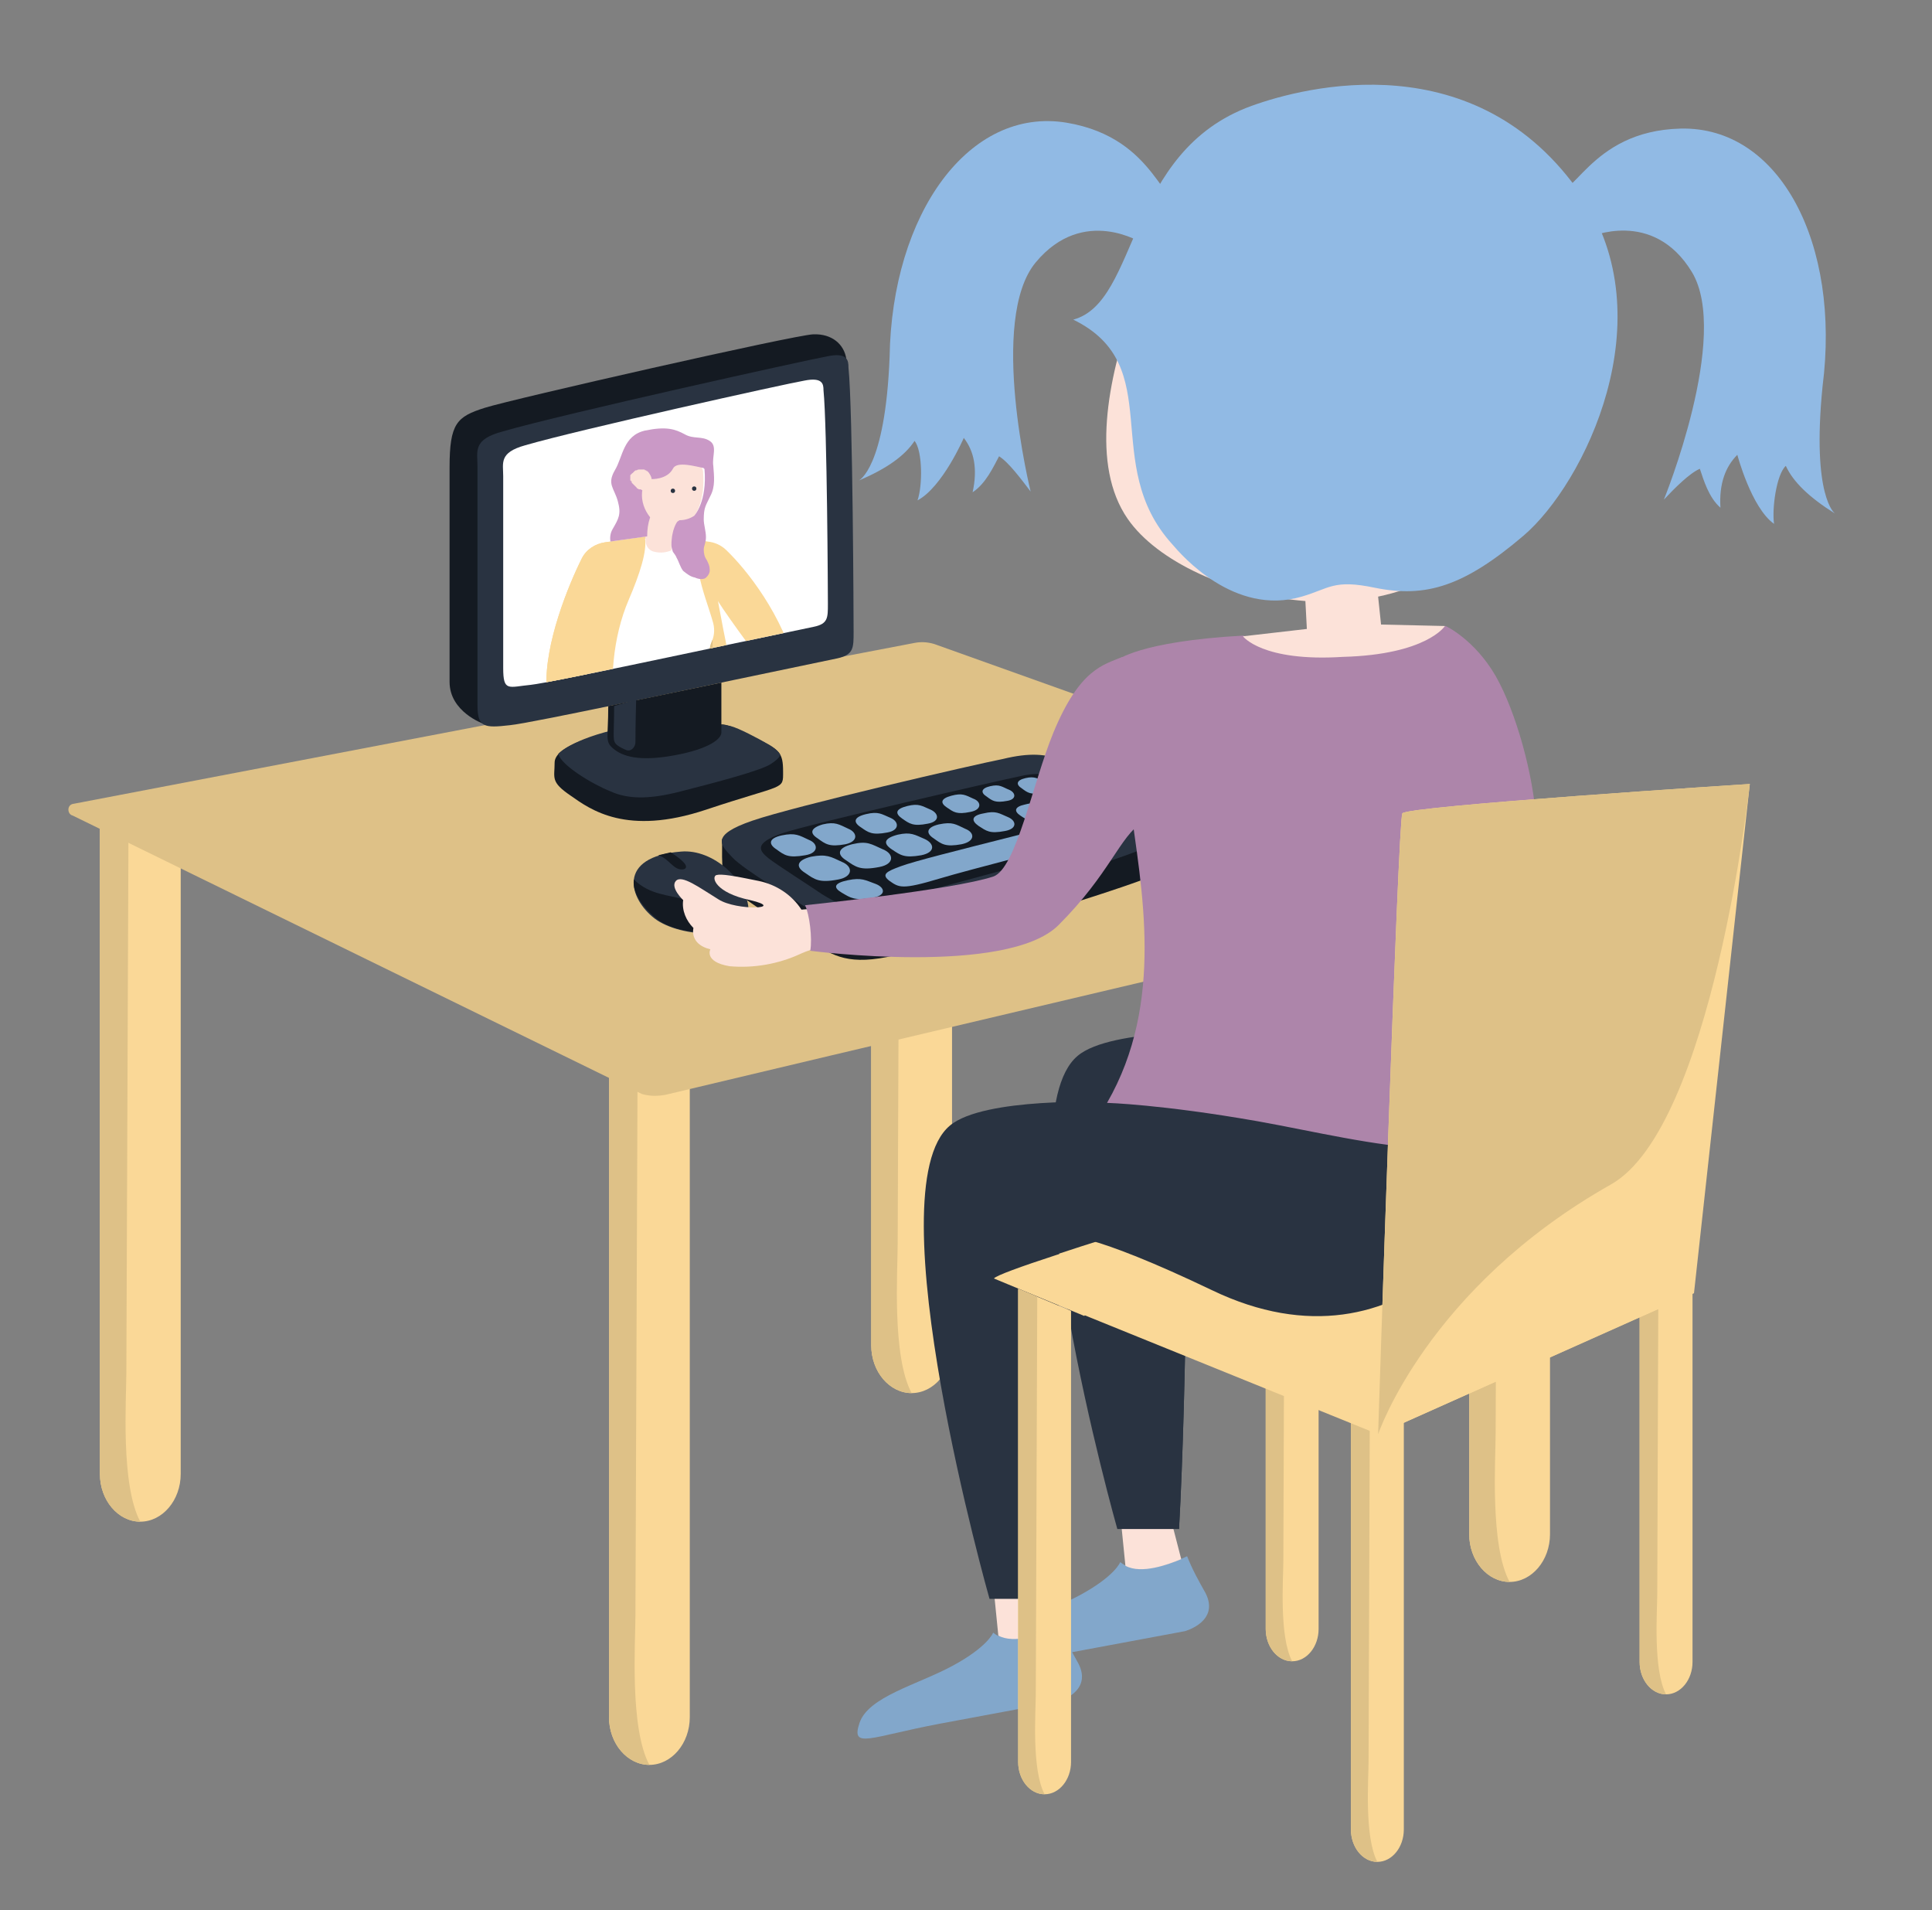 <?xml version="1.0" encoding="UTF-8"?> <!-- Generator: Adobe Illustrator 23.0.4, SVG Export Plug-In . SVG Version: 6.00 Build 0) --> <svg xmlns="http://www.w3.org/2000/svg" xmlns:xlink="http://www.w3.org/1999/xlink" id="Vrstva_1" x="0px" y="0px" viewBox="0 0 263 260" style="enable-background:new 0 0 263 260;" xml:space="preserve"><rect x="0" y="0" width="263" height="260" fill="#808080" stroke="none"/> <style type="text/css"> .st0{fill:#FAD897;} .st1{fill:#DEC187;} .st2{fill:#141A22;} .st3{fill:#293341;} .st4{fill:#FFFFFF;} .st5{fill:#82A7CB;} .st6{fill:#FCE2D9;} .st7{fill:#AD85AA;} .st8{clip-path:url(#SVGID_2_);} .st9{fill:none;} .st10{fill:#CA99C6;} .st11{fill:#91BAE4;} </style> <g> <g> <path class="st0" d="M13.6,110v90.6c0,3.6,2.5,6.5,5.5,6.5h0c3,0,5.5-2.9,5.5-6.5v-90.8"></path> <path class="st1" d="M13.6,110v90.6c0,3.6,2.5,6.5,5.5,6.5h0c-2.7-5-1.9-16.7-1.9-20.3l0.3-76.5"></path> </g> <g> <path class="st0" d="M82.9,143.1v90.6c0,3.6,2.5,6.5,5.5,6.5h0c3,0,5.5-2.9,5.5-6.5v-90.2"></path> <path class="st1" d="M82.9,143.1v90.6c0,3.6,2.5,6.5,5.5,6.5h0c-2.7-5-1.9-16.7-1.9-20.3l0.3-76.5"></path> </g> <g> <path class="st0" d="M118.6,92.5v90.6c0,3.6,2.5,6.5,5.5,6.5h0c3,0,5.5-2.9,5.5-6.5V93"></path> <path class="st1" d="M118.6,92.5v90.6c0,3.6,2.5,6.5,5.5,6.5h0c-2.7-5-1.9-16.7-1.9-20.3l0.3-76.5"></path> </g> <g> <path class="st0" d="M200,118.2v90.6c0,3.6,2.5,6.5,5.5,6.5l0,0c3,0,5.5-2.9,5.5-6.5v-90.2"></path> <path class="st1" d="M200,118.2v90.6c0,3.6,2.5,6.5,5.5,6.5l0,0c-2.7-5-1.9-16.7-1.9-20.3l0.3-76.5"></path> </g> <path class="st1" d="M213.7,120c-17,3.9-109.8,25.8-123.1,29c-1.1,0.2-2.1,0.2-3.2-0.1L9.9,111c-0.8-0.2-0.8-1.5,0.1-1.6 l114.5-21.9c1-0.2,2.1-0.1,3.1,0.3l86.2,30.8C214.4,118.8,214.4,119.9,213.7,120z"></path> </g> <g> <path class="st2" d="M82.7,99.7c-2.5,0.7-7.2,2-7.2,4.1s-0.6,2.6,2.2,4.5c2.7,1.9,7.6,5.5,18.4,1.9s10.5-2.6,10.5-5.2 c0-2.6-0.5-2.9-3.4-4.4c-2-1-4.2-2.1-5-2"></path> <path class="st3" d="M76,102.6c0.4,1.6,4.8,4.2,7.1,5.1c2.2,1,5,1.2,9.6,0c4.7-1.2,10.8-2.8,12.2-3.7c1.4-0.9,1.3-1.3,1.3-1.3 s-0.2-0.6-1.6-1.4s-4-2.2-5.2-2.5c-1.2-0.3-9.9-0.8-14.8,0.3C77.7,100.6,76,102.6,76,102.6z"></path> <path class="st2" d="M115.2,48.8c-0.3-1.9-1.9-3.4-4.5-3.3c-2.6,0.1-40.9,8.8-44.7,10s-4.8,2.1-4.8,8.1s0,26.5,0,29.2 c0,4.1,4.6,5.7,4.6,5.7"></path> <path class="st3" d="M115.5,50c0.6,5.8,0.7,34.8,0.7,36c0,2.2,0,3.1-2.2,3.6c-17.9,3.7-41.5,8.8-44.6,9.1C65.9,99.1,65,99,65,96 c0-8.2,0-30.4,0-32.5s-0.7-3.7,3.5-4.8c8.3-2.4,41.3-9.7,44.1-10.2C115.4,47.9,115.5,49.1,115.5,50z"></path> <path class="st4" d="M112.1,53.1c0.5,5,0.6,28.1,0.6,29.1c0,1.9,0,2.7-1.9,3.1c-15.4,3.2-35.8,7.6-38.5,7.9c-3.1,0.3-3.8,1-3.8-2.3 c0-7.1,0-24.3,0-26.1s-0.6-3.2,3-4.2c7.2-2.1,35.6-8.4,38-8.8C112,51.3,112.1,52.3,112.1,53.1z"></path> <path class="st2" d="M98.2,92.9c0,2.4,0,6,0,6.8s-1.5,2.2-6.4,3.1c-4.9,0.9-7.1,0.1-8.3-0.9c-1.2-1-0.7-1.4-0.7-5.8"></path> <path class="st2" d="M160.3,112.2c0,4.6,0.9,5.3-4.4,7.4c-6,2.3-27.7,8.9-34,10.4c-6.3,1.5-8.5,0.1-11.4-1.8 c-2.9-1.9-9.2-5.6-10.8-7.3c-1.6-1.7-1.4-2.9-1.4-6.7"></path> <path class="st3" d="M86.6,95.2c0,0-0.1,3.3-0.1,5.8c0,0.7-0.6,1.3-1.2,1.1c-0.5-0.2-0.9-0.4-1.3-0.7c-0.7-0.6-0.4-1-0.4-5.3"></path> <g> <path class="st3" d="M92.7,115.9c4.4-0.4,9.2,4,9.2,8.1s-9.3,3.7-12.8,1S83.9,116.6,92.7,115.9z"></path> <path class="st2" d="M86.3,119.7c2.1,2.1,4.8,2.1,6.8,2.7c1.9,0.6,3.3,2.1,3.3,4.5c0,0-4.6,0.2-7.2-2 C85.7,121.9,86.3,119.7,86.3,119.7z"></path> <path class="st2" d="M91.3,116c2.2,1.4,2.4,2.1,1.8,2.3c-1.4,0.3-2-1.5-3.5-1.9"></path> </g> <path class="st3" d="M144.5,103.5c5.5,2.4,12.2,5.6,14.6,7.3s1.1,2.7-3.2,4.6c-5.9,2.5-27.7,8.9-34,10.4c-6.3,1.5-8.5,0.1-11.4-1.8 c-2.9-1.9-9.2-5.6-10.8-7.3c-1.6-1.7-3.1-3,2.7-5c5.8-2,30.5-7.7,34.1-8.4C140.2,102.4,142.5,102.6,144.5,103.5z"></path> <path class="st2" d="M143.9,105.9c3.7,1.6,8.3,3.8,9.9,4.9c1.6,1.1,0.8,1.8-2.2,3.1c-4,1.7-27.7,8-32,9s-5.7,0-7.7-1.2 c-1.9-1.3-6-3.9-7.3-4.9c-1.2-1-2.1-2,1.9-3.4c3.9-1.3,29.6-7.2,32.1-7.7C141,105.1,142.6,105.3,143.9,105.9z"></path> <g> <path class="st5" d="M142.4,109.9c1,0.4,1.1,1.4-0.4,1.7c-1.8,0.3-2.2,0-3.1-0.6c-0.9-0.6-0.8-1.2,0.6-1.5 C140.9,109.1,141.3,109.5,142.4,109.9z"></path> <path class="st3" d="M147.1,108.4c1,0.4,1.1,1.4-0.4,1.7c-1.8,0.3-2.2,0-3.1-0.6c-0.9-0.6-0.8-1.2,0.6-1.5 C145.6,107.6,146,108,147.1,108.4z"></path> <path class="st3" d="M152.2,111c1,0.4,1.1,1.4-0.4,1.7c-1.8,0.3-2.2,0-3.1-0.6c-0.9-0.6-0.8-1.2,0.6-1.5 C150.7,110.2,151.1,110.5,152.2,111z"></path> <path class="st5" d="M137.2,111.2c1.2,0.5,1.3,1.6-0.4,1.9c-2.1,0.4-2.5,0-3.6-0.7c-1-0.7-1-1.4,0.7-1.7 C135.6,110.3,136,110.7,137.2,111.2z"></path> <path class="st5" d="M131.4,112.8c1.3,0.5,1.4,1.7-0.5,2.1c-2.2,0.4-2.7,0-3.8-0.8c-1.1-0.7-1-1.5,0.7-1.9 C129.7,111.8,130.1,112.2,131.4,112.8z"></path> <path class="st5" d="M125.9,114.2c1.3,0.6,1.5,1.8-0.5,2.2c-2.3,0.4-2.8,0-4-0.8s-1.1-1.5,0.8-2 C124,113.2,124.5,113.6,125.9,114.2z"></path> <path class="st5" d="M120.2,115.6c1.5,0.6,1.6,2-0.5,2.4c-2.6,0.5-3.2,0-4.5-0.9c-1.3-0.8-1.2-1.7,0.8-2.2 C118.1,114.4,118.6,114.9,120.2,115.6z"></path> <path class="st5" d="M114.6,117.3c1.5,0.6,1.6,2-0.5,2.4c-2.6,0.5-3.2,0-4.5-0.9c-1.3-0.8-1.2-1.7,0.8-2.2 C112.5,116.2,113.1,116.6,114.6,117.3z"></path> <path class="st5" d="M137.4,107.5c0.9,0.4,1,1.3-0.3,1.5c-1.6,0.3-2,0-2.8-0.6c-0.8-0.5-0.8-1.1,0.5-1.4S136.4,107.1,137.4,107.5z "></path> <path class="st5" d="M142.2,106.4c0.9,0.4,1,1.3-0.3,1.5c-1.6,0.3-2,0-2.8-0.6c-0.8-0.5-0.8-1.1,0.5-1.4S141.3,106,142.2,106.4z"></path> <path class="st5" d="M132.5,108.7c1.1,0.4,1.2,1.5-0.4,1.8c-1.9,0.4-2.3,0-3.2-0.6c-0.9-0.6-0.9-1.2,0.6-1.6 C131,107.9,131.4,108.2,132.5,108.7z"></path> <path class="st5" d="M126.7,110.2c1.1,0.5,1.3,1.6-0.4,1.9c-2,0.4-2.5,0-3.5-0.7c-1-0.7-0.9-1.3,0.7-1.7 C125.1,109.3,125.5,109.7,126.7,110.2z"></path> <path class="st5" d="M121.2,111.3c1.2,0.5,1.3,1.7-0.4,2c-2.1,0.4-2.6,0-3.6-0.7c-1.1-0.7-1-1.4,0.7-1.8S120,110.8,121.2,111.3z"></path> <path class="st5" d="M115.5,112.8c1.2,0.5,1.4,1.7-0.4,2.1c-2.2,0.4-2.7,0-3.8-0.8c-1.1-0.7-1-1.4,0.7-1.9 C113.7,111.8,114.2,112.2,115.5,112.8z"></path> <path class="st5" d="M110.1,114.3c1.3,0.5,1.4,1.8-0.5,2.1c-2.3,0.4-2.8,0-3.9-0.8c-1.1-0.7-1.1-1.5,0.7-1.9 C108.3,113.3,108.8,113.7,110.1,114.3z"></path> <path class="st5" d="M119.2,120.3c1.3,0.5,1.5,1.6-0.5,1.9c-2.4,0.4-2.9,0-4.1-0.7s-1.1-1.3,0.8-1.7S117.8,119.8,119.2,120.3z"></path> <path class="st5" d="M147.6,112.6c-1.7-1.1-0.9-1-9.2,1.1s-13.9,3.5-15.8,4.2c-1.9,0.7-2.7,1.1-1.5,2c1.3,0.9,1.7,1.2,6.7-0.3 c4.3-1.3,17.9-4.7,19.5-5.3C148.8,113.7,148.7,113.3,147.6,112.6z"></path> </g> </g> <g> <g> <path class="st0" d="M183.9,183.3V249c0,2.4,1.6,4.4,3.6,4.4h0c2,0,3.6-2,3.6-4.4v-66.3"></path> <path class="st1" d="M183.9,183.3V249c0,2.4,1.6,4.4,3.6,4.4h0c-1.8-3.4-1.2-11.3-1.2-13.7l0.2-56.4"></path> </g> <g> <path class="st0" d="M223.2,160.5v65.7c0,2.4,1.6,4.4,3.6,4.4l0,0c2,0,3.6-2,3.6-4.4v-66.3"></path> <path class="st1" d="M223.2,160.5v65.7c0,2.4,1.6,4.4,3.6,4.4l0,0c-1.8-3.4-1.2-11.3-1.2-13.7l0.2-56.4"></path> </g> <g> <path class="st0" d="M172.3,156v65.7c0,2.4,1.6,4.4,3.6,4.4h0c2,0,3.6-2,3.6-4.4v-66.3"></path> <path class="st1" d="M172.3,156v65.7c0,2.4,1.6,4.4,3.6,4.4h0c-1.8-3.4-1.2-11.3-1.2-13.7l0.2-56.4"></path> </g> <g> <path id="Path_214_3_" class="st5" d="M161.6,211.8c0,0-6.3,3.2-9.1,0.8c0,0-0.7,1.9-5.5,4.5s-11.5,4.2-12.7,7.8s1.4,1.9,10.9,0.1 l16.1-3c0,0,4.8-1.3,2.8-5.2C163.2,215.2,162.3,213.6,161.6,211.8z"></path> <path id="Path_217_3_" class="st6" d="M160.8,212.2c-1.7,0.7-5.4,2.1-7.6,0.9l-0.6-6l6.7-0.7L160.8,212.2z"></path> <path class="st3" d="M225.1,141.4c0.5,13.1-16.5,37.3-42.7,24.7c-16.3-7.8-20.8-7.9-20.8-7.1c0,0,0,29.1-1.1,49.1h-8.4 c0,0-15.8-55.7-5.4-64.4c4.6-3.9,21.3-3.2,21.3-3.2"></path> <path class="st3" d="M225.1,141.4c0.5,13.1-16.5,37.3-42.7,24.7c-16.3-7.8-20.8-7.9-20.8-7.1c0,0,0,29.1-1.1,49.1l-2.4-0.4 c0,0-9.4-51.1,1-59.8c4.6-3.9,8.8-7.4,8.8-7.4"></path> </g> <path class="st0" d="M135.3,174c1-1.6,48.8-15.6,48.8-15.6l46.4,17.6l-42.9,19.2L135.3,174z"></path> <g> <path id="Path_214_2_" class="st5" d="M144.3,221.4c0,0-6.3,3.2-9.1,0.8c0,0-0.7,1.9-5.5,4.5s-11.5,4.2-12.7,7.8s1.4,1.9,10.9,0.1 l16.1-3c0,0,4.8-1.3,2.8-5.2C145.9,224.8,145,223.1,144.3,221.4z"></path> <path id="Path_217_2_" class="st6" d="M143.5,221.7c-1.7,0.7-5.4,2.1-7.6,0.9l-0.6-6l6.7-0.7L143.5,221.7z"></path> <path class="st3" d="M207.7,150.9c0.5,13.1-16.5,37.3-42.7,24.7c-16.3-7.8-20.8-7.9-20.8-7.1c0,0,0,29.1-1.1,49.1h-8.4 c0,0-15.8-55.7-5.4-64.4c4.6-3.9,21.3-3.2,21.3-3.2"></path> </g> <g> <path class="st0" d="M138.6,175.4v64.4c0,2.4,1.6,4.4,3.6,4.4h0c2,0,3.6-2,3.6-4.4v-61.4"></path> <path class="st1" d="M138.6,175.4v64.4c0,2.4,1.6,4.4,3.6,4.4h0c-1.8-3.4-1.2-11.3-1.2-13.7l0.2-54"></path> </g> <g id="Group_47_4_"> <path id="Path_194_4_" class="st7" d="M209.1,111.7c-0.3-6-2.7-14.8-5.5-19.7c-2.9-5-6.8-6.8-6.8-6.8s-10.9,1.8-12.9,2.3 c-10.2,1.9-14.6-1-14.6-1c-14.4,0.8-17.3,3.4-17.3,3.4l1.8,19.2c1.6,11.9,4.8,27.3-3.1,41c0,0,7.4,0.2,20.5,2.5 c15.1,2.7,33.9,8.3,40.9-3C209.4,133.5,209.5,117.7,209.1,111.7z"></path> <path id="Path_195_4_" class="st6" d="M210.5,42.9c0,0,1.9-18.7-11.4-22.9c-13.3-4.2-25.6-11.5-36.6,4c0,0-19,32.1-9,46.6 c4,5.8,13.9,10.4,24.2,11.2l0.2,3.8l-8.7,1c0,0,2.6,3.5,13.6,2.8c11.4-0.3,13.9-4.2,13.9-4.2l-8.7-0.2l-0.4-3.8 c10-2.1,18.9-9,21.4-23.7c0,0,8.5,2.7,8.5-6.3C217.8,42.1,210.5,42.9,210.5,42.9z"></path> </g> <path id="Path_222_8_" class="st6" d="M111.6,123.6l-2.5,0.2c-1.3-2-3.4-3.4-5.8-3.9c-3.4-0.7-5.1-1-5.8-0.8 c-0.7,0.3-0.1,2.4,4.6,3.4c5.1,1.2-1.8,1.5-4.3-0.1c-2.6-1.6-5-3.4-5.8-2.5c-0.8,0.9,1,2.6,1,2.6c-0.2,1.4,0.4,2.8,1.4,3.8 c0,0-0.6,2.2,2.3,2.9c0,0-0.9,1.7,2.6,2.3c3.3,0.3,6.7-0.3,9.7-1.7c0.9-0.4,1.8-0.7,2.8-0.9"></path> <path class="st7" d="M152.8,89.4c-2.6,1.1-5.8,1.6-9.4,10.3c-2.8,6.8-5.1,18.6-8.2,19.6c-5.4,1.8-25.6,3.9-25.6,3.9 c0.6,1.3,1,4.5,0.7,6.2c0,0,26.8,3.5,33.8-3.5c7-7,8.3-12,11.4-14"></path> <path class="st0" d="M187.6,195.2c0,0,2.7-83.6,3.3-84.5c0.5-1,47.3-4,47.3-4l-7.6,69.3L187.6,195.2z"></path> <path class="st1" d="M187.6,195.2c0,0,2.7-83.6,3.3-84.5c0.5-1,47.3-4,47.3-4s-5.1,46.7-18.9,54.5 C194.3,175.3,187.6,195.2,187.6,195.2z"></path> <path class="st0" d="M135.3,174c0.3-0.4,3.6-1.6,8.5-3.2c14-4.6,3.8,8.3,3.8,8.3L135.3,174z"></path> </g> <g> <defs> <path id="SVGID_1_" d="M112.1,53.1c0.5,5,0.6,28.1,0.6,29.1c0,1.9,0,2.7-1.9,3.1c-15.4,3.2-35.8,7.6-38.5,7.9 c-3.1,0.3-3.8,1-3.8-2.3c0-7.1,0-24.3,0-26.1s-0.6-3.2,3-4.2c7.2-2.1,35.6-8.4,38-8.8C112,51.3,112.1,52.3,112.1,53.1z"></path> </defs> <clipPath id="SVGID_2_"> <use xlink:href="#SVGID_1_" style="overflow:visible;"></use> </clipPath> <g id="Group_48_1_" class="st8"> <path id="Path_220_1_" class="st0" d="M86.7,73.3l-4.3,0.5c-1.4,0.2-2.6,1-3.2,2.2c-1.8,3.6-5.1,11.6-4.8,17.6 c0,1.8,0.8,4.6,2,7.4l0,0c-0.4,7.3-3.1,6-0.4,7.6c2.6,1.6,7.4,0,7.4,0c0.8-3.3,1-6.8,0.4-10.2c-0.9-5.4-0.4-11.7,1.8-16.8 c1.5-3.5,2.5-6.6,2.2-8.4L86.7,73.3z"></path> <path id="Path_221_1_" class="st0" d="M99.8,92c-0.8-3.2-2.1-10.4-2.1-10.4L94,73.5c0.5,1.4,0.9,2.9,1.1,4.4 c0.5,2.6,1.3,4.5,1.9,6.6c0.3,0.9,0.3,1.9-0.1,2.8c-0.3,0.7-0.4,1.4-0.2,2.1l3.3,14.7c0,0,0.1,1.5,0.1,3.9l0,0l0.1-0.1 c2.6-0.2,3-2,3-2L99.8,92z"></path> <path id="Path_223_1_" class="st9" d="M88.2,74.5c0.5,0.4,0.8,1,0.9,1.6c0.2,0.6,0.2,1.2,0.1,1.9c0,0.4-0.2,0.8-0.4,1.1 c-0.2,0.3-0.5,0.6-0.9,0.7c-0.3,0-0.7,0-1-0.1c-0.3-0.1-0.7-0.2-1-0.4c-0.2-0.2-0.5-0.4-0.7-0.7c-0.5-0.7-0.9-1.6-1-2.5 c0-0.4-0.1-0.7-0.2-1.1c-0.2-0.3-0.4-0.7-0.5-1c-0.1-0.5,0.1-1,0.5-1.3"></path> <path id="Path_224_1_" class="st6" d="M92.7,99.4c-0.3,0.1-1-0.9-0.5-1.6s-0.3-1.3,0.7-1.6l0,0c-0.2-0.5-0.4-1-0.5-1.5l0,0 c0,0-2.1,0.1-2.6,1.8c0,0-0.5,1.3,0.3,2c0,0,0.1,0.8,0.8,0.9c0,0,0.1,0.3,0.8,0.4c0.3,0.4,0.9,0.5,1.3,0.3 C93.9,99.6,93,99.3,92.7,99.4z"></path> <path id="Path_225_1_" class="st0" d="M87.9,73.3V73l-5.5,0.8c-1.4,0.2-2.6,1-3.2,2.2c-1.8,3.6-5.1,11.6-4.8,17.6 c-0.1,5.3,7.1,18.2,7.1,18.2s1.8,0.1,2.2-0.7c0,0-3.2-14-4.3-16.9c0,0,2.5-10.7,3.1-13.6C82.6,80.6,85.6,73.5,87.9,73.3z"></path> <path id="Path_226_1_" class="st1" d="M80.3,109.3c-1.4-2.7-2.7-5.5-3.8-8.4c0,0.1,0.1,0.1,0.1,0.2l0,0c-0.4,7.3-3.1,6-0.4,7.6 C77.2,109.4,78.9,109.4,80.3,109.3z"></path> <path id="Path_227_1_" class="st1" d="M98,92.7c-0.3-1.1-0.6-2.1-0.8-3.2c-0.1-0.5-0.2-1.1-0.2-1.6v-0.8c-0.1,0.1-0.1,0.2-0.1,0.2 c-0.3,0.7-0.4,1.4-0.2,2.1l3.3,14.7c0,0,0.1,1.5,0.1,3.9l0,0l0.1-0.1c0.2,0,0.5,0,0.7-0.1c0.2-0.7,0.3-1.4,0.3-2.1 c-0.1-1.5-0.3-3-0.8-4.4C99.6,98.5,98.8,95.6,98,92.7z"></path> <path id="Path_228_1_" class="st0" d="M97.2,80.9c0.7,1.5,6,8.6,6,8.6c-2.9,1-10.9,4.8-10.9,4.8c0.1,0.8,0.4,1.5,0.8,2.1 c14.8-2.4,15.4-5,15.4-5c-1.9-7.7-6.9-13.9-9.6-16.5c-0.7-0.7-1.6-1.1-2.6-1.2l-4.8-0.8v0.5c2,0.9,3.4,2.7,3.8,4.8 C96.6,83.7,97.2,80.9,97.2,80.9z"></path> <path id="Path_229_1_" class="st6" d="M95.7,64.1c-0.1-0.5-0.4-0.9-0.9-1.1c-1.3-0.5-3.8-1.2-5.9,0.7h-3.5v4.7h1.8 c0.2,0.8,0.5,1.6,1.1,2.2c-0.3,1-0.5,2.1-0.4,3.2c0.1,0.7,0.6,1.2,1.2,1.3c0.8,0.2,1.6,0.1,2.3-0.2c-0.1-2.4,0.8-3.6,0.8-3.6 l0.1-0.1c0.7,0,1.4-0.2,2-0.6C94.3,70.5,96.1,68.6,95.7,64.1z"></path> <path id="Path_230_1_" class="st10" d="M96.2,76.2c-0.3-0.4-0.4-0.9-0.4-1.4c0-0.5,0.3-0.9,0.3-1.7s-0.3-1.7-0.3-2.4 c0-1.7,0.3-1.9,0.9-3.2c0.7-1.3,0.5-2.7,0.4-4.1c-0.2-1.3,0.6-2.7-0.5-3.4c-1.1-0.7-2.2-0.2-3.4-0.9c-1.3-0.7-2.5-1.1-5.4-0.5 c-3,0.7-3,3.6-4.1,5.4c-1.1,1.9-0.1,2.4,0.4,4.2c0.5,1.8,0.1,2.4-0.7,3.8c-0.3,0.5-0.4,1.1-0.3,1.7l5-0.7c0-0.9,0.1-1.7,0.4-2.6 c-0.8-1-1.2-2.2-1.1-3.4c0-0.2,0.1-0.2,0-0.3c-0.1,0-0.1-0.1-0.2-0.1H87c-0.1,0-0.1-0.1-0.2-0.1c0,0-0.1,0-0.1-0.1c0,0,0,0,0,0 c-0.1-0.1-0.1-0.1-0.1-0.1l-0.1-0.1l-0.1-0.1l-0.1-0.1l-0.1-0.1l-0.1-0.1c-0.1-0.1-0.1-0.1-0.1-0.1c0-0.1-0.1-0.1-0.1-0.1 c0-0.1-0.1-0.1-0.1-0.1c0-0.1-0.1-0.1-0.1-0.1S86,65.7,86,65.6s0-0.1-0.1-0.1c0-0.1,0-0.1-0.1-0.1v-0.7c0-0.1,0.1-0.1,0.1-0.1 c0,0,0-0.1,0.1-0.1c0,0,0,0,0,0c0-0.1,0.1-0.1,0.1-0.1l0.1-0.1l0.1-0.1l0.1-0.1c0.1-0.1,0.2-0.1,0.3-0.1c0.1-0.1,0.2-0.1,0.3-0.1 h0.7c0.1,0,0.1,0.1,0.1,0.1h0.1c0.1,0,0.1,0.1,0.1,0.1h0.1c0.1,0.1,0.1,0.1,0.1,0.1l0,0c0.1,0.1,0.1,0.1,0.1,0.1 c0.2,0.3,0.4,0.6,0.4,0.9c0,0,2.1,0.1,2.9-1.4c0.5-1.1,3.1-0.3,4.2-0.1c0,0.1,0,0.1,0.1,0.1c0.4,4.5-1.4,6.4-1.4,6.4 c-0.6,0.4-1.3,0.6-2,0.6L92.2,71c0,0-0.8,1-0.8,3.2c0,0.3,0.1,0.6,0.2,0.9c0.2,0.3,0.4,0.5,0.5,0.8c0.3,0.5,0.5,1.3,0.9,1.8 c0.5,0.4,1,0.8,1.6,0.9c0.4,0.2,1,0.3,1.4,0.1c0.4-0.3,0.7-0.8,0.6-1.3C96.6,77,96.4,76.6,96.2,76.2z"></path> <circle id="Ellipse_6_1_" class="st3" cx="94.5" cy="66.5" r="0.3"></circle> <circle id="Ellipse_7_1_" class="st3" cx="91.6" cy="66.8" r="0.3"></circle> </g> </g> <path id="Path_210_7_" class="st11" d="M170.4,14.4c-17.2,6.2-15.3,26.7-24.3,29.1c12.9,6.3,3.5,19.6,13.5,30.6 c1.2,1.4,8.4,9.8,17.6,7.1c3.8-1.1,4.3-2.4,10-1.2c6.9,1.4,12.1-0.2,20.2-7.1c8.3-7.1,19.3-29.5,7.9-46.3 C201,5.7,177.6,11.8,170.4,14.4z"></path> <path class="st11" d="M211.1,25.9c3,2.2,5-8.1,17.7-8.4c13.5-0.3,21.8,15.7,19.3,35.1c-1.5,15.1,1.7,17.3,1.7,17.3 c-3.5-2.2-5.7-4.3-6.7-6.5c-1.3,1.2-1.9,5.9-1.6,7.9c-3.1-2.2-5-9.4-5-9.4c-1.6,1.6-2.5,3.9-2.3,7.2c-1.6-1.4-2.3-3.8-2.8-5.3 c-1.4,0.6-3.4,2.6-4.9,4.2c0,0,9.1-22.3,3.8-31s-14-4.7-14-4.7"></path> <path class="st11" d="M161.5,27.5c-3.3,1.7-3.8-8.7-16.3-10.8c-13.3-2.2-23.8,12.4-24.1,31.9c-0.6,15.2-4.2,16.8-4.2,16.8 c3.8-1.6,6.3-3.4,7.6-5.4c1.1,1.4,1.1,6.1,0.4,8.1c3.4-1.8,6.3-8.5,6.3-8.5c1.4,1.8,1.9,4.2,1.2,7.4c1.8-1.2,2.8-3.4,3.6-4.9 c1.3,0.8,3,3.1,4.3,4.8c0,0-5.8-23.4,0.7-31.2c6.5-7.8,14.5-2.6,14.5-2.6"></path> </svg> 